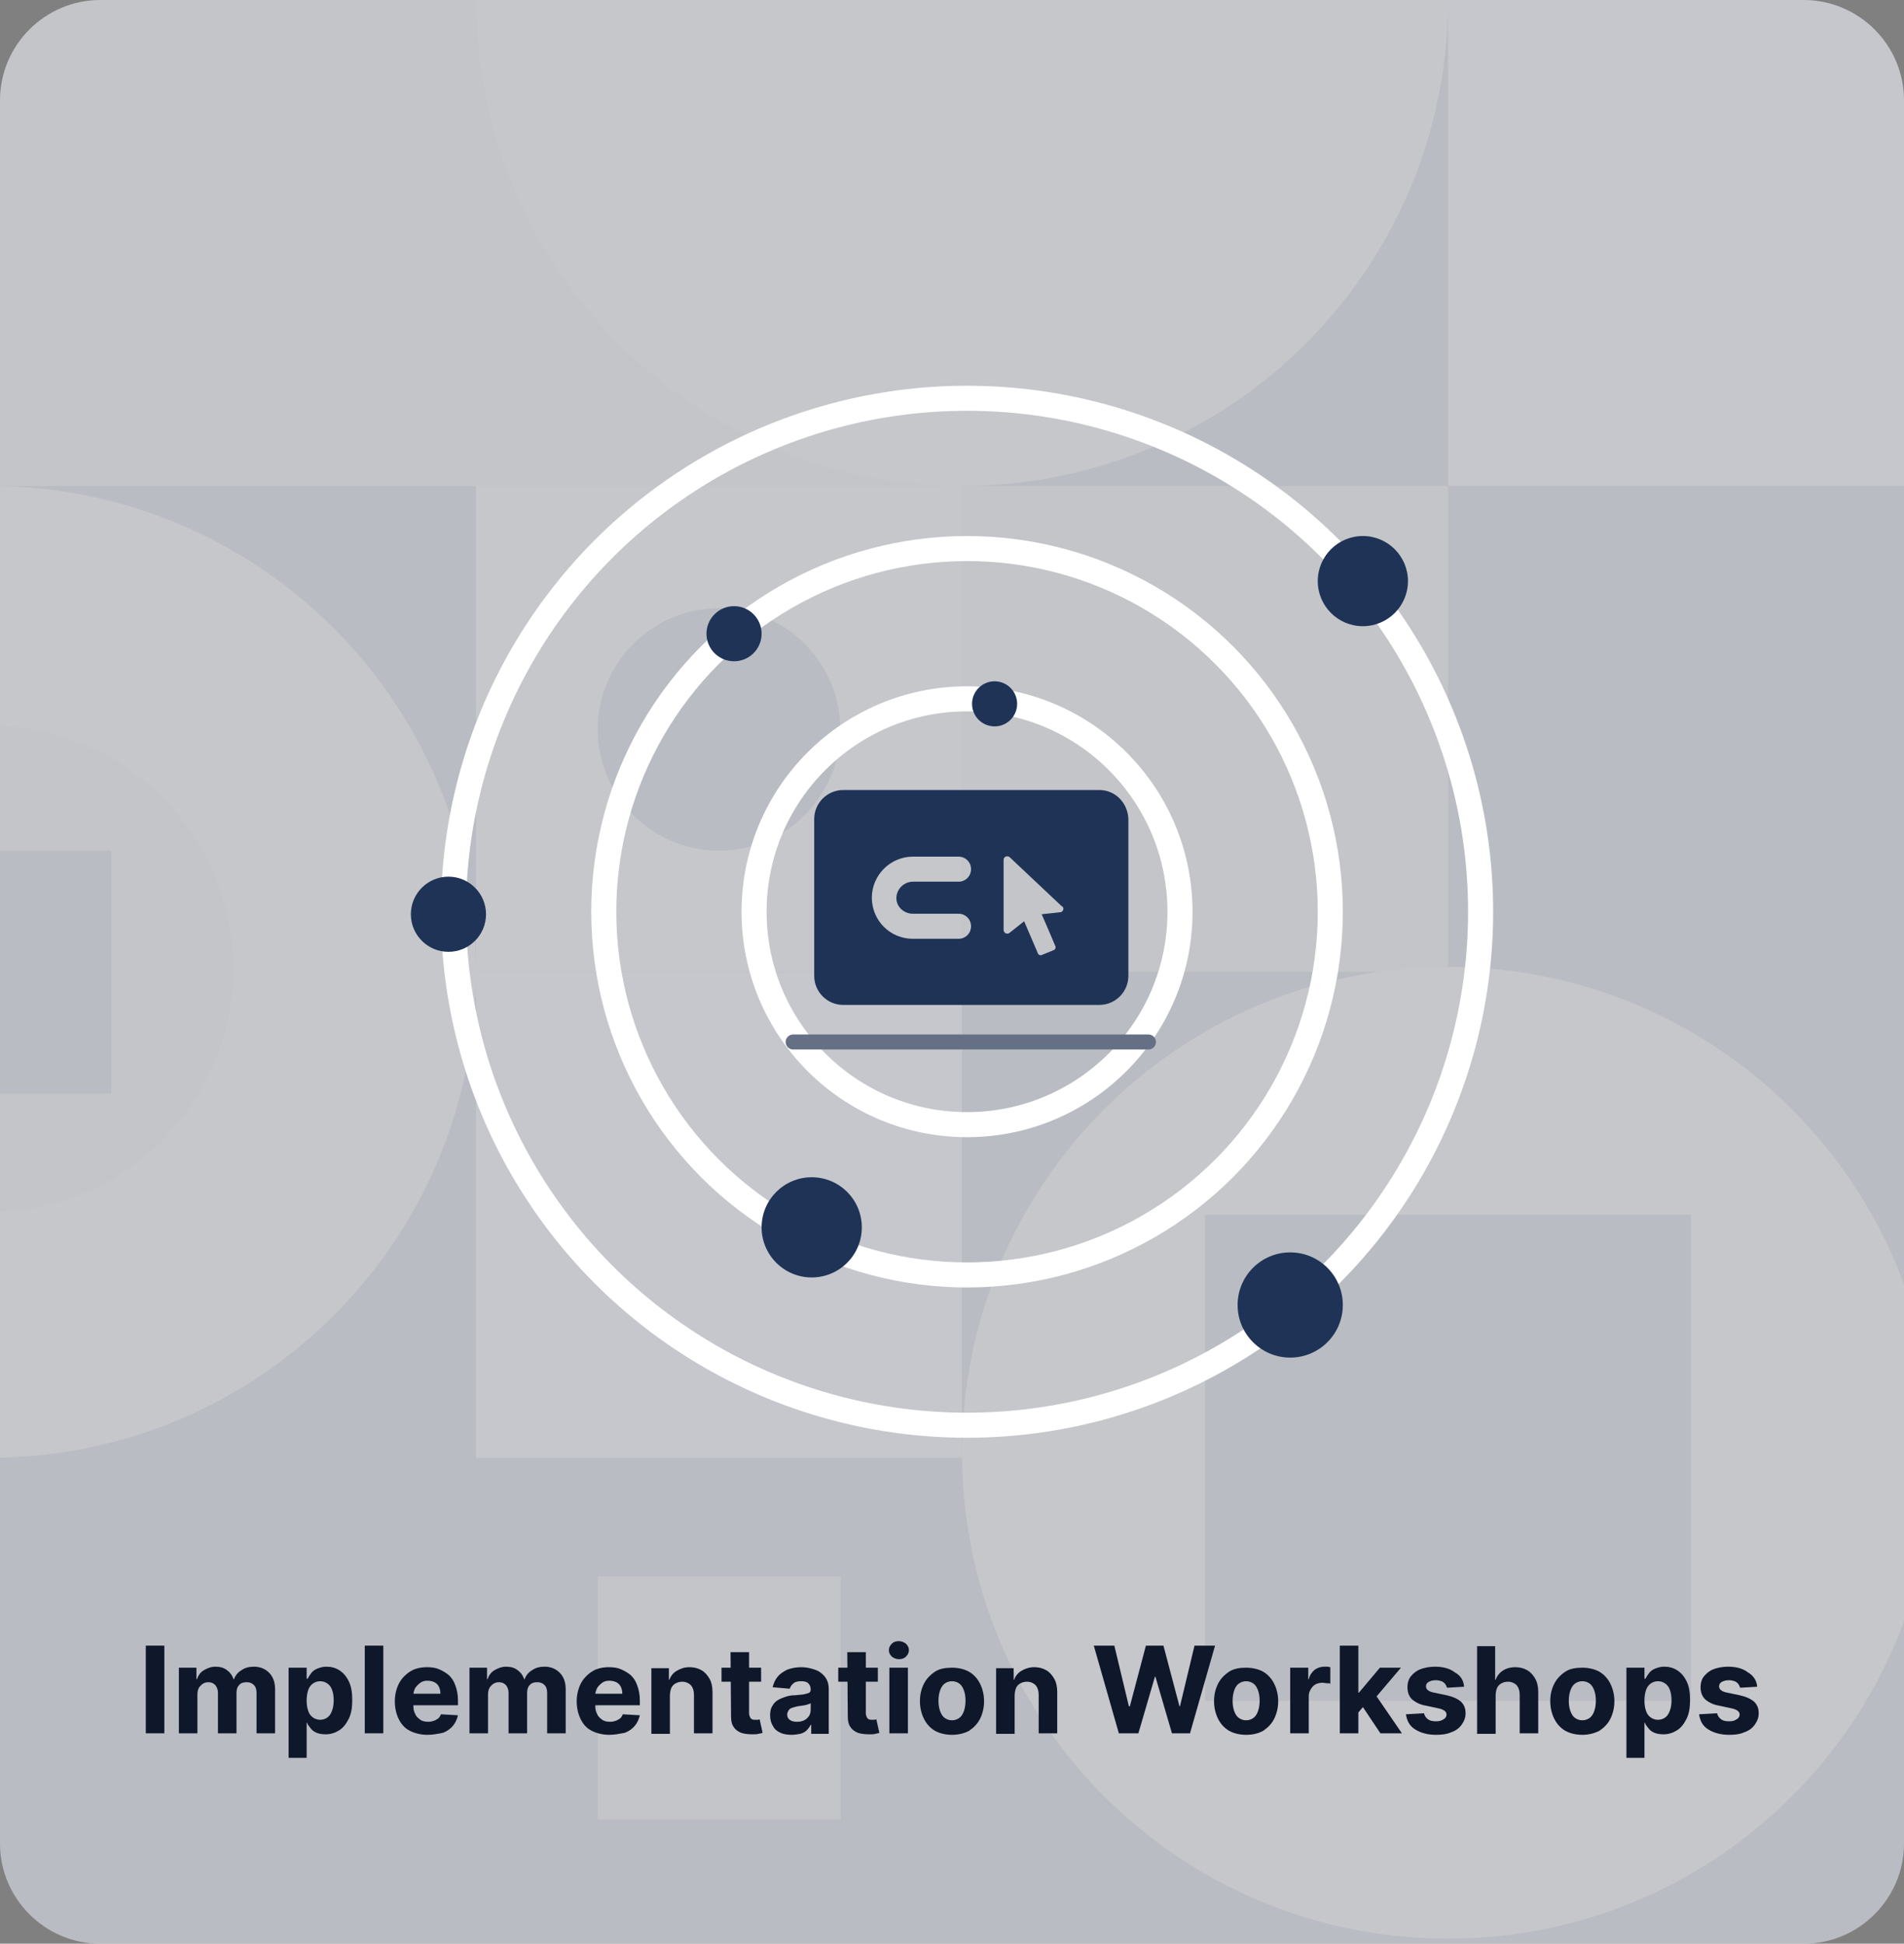<?xml version="1.0" encoding="utf-8"?>
<!-- Generator: Adobe Illustrator 27.2.0, SVG Export Plug-In . SVG Version: 6.00 Build 0)  -->
<svg version="1.1" id="Layer_1" xmlns="http://www.w3.org/2000/svg" xmlns:xlink="http://www.w3.org/1999/xlink" x="0px" y="0px"
	 viewBox="0 0 380 388" style="enable-background:new 0 0 380 388;" xml:space="preserve">
<rect x="0" y="0" width="380" height="388" fill="#808080" stroke="none"/>
<style type="text/css">
	.st0{opacity:0.54;fill:#EFF1F4;enable-background:new    ;}
	.st1{clip-path:url(#SVGID_00000147942307748161790530000010172282662296731550_);}
	.st2{opacity:0.2;clip-path:url(#SVGID_00000103963421452884738060000003439342955611964071_);}
	.st3{fill:#B0BACB;}
	.st4{fill:#EBF0FF;}
	.st5{fill:#DFE4EF;}
	.st6{fill:#EBEEF8;}
	.st7{fill:none;stroke:#FFFFFF;stroke-width:5;}
	.st8{fill:#1E3356;}
	.st9{display:none;}
	.st10{display:inline;}
	.st11{clip-path:url(#SVGID_00000121268751062897444290000003653500461227776170_);}
	.st12{fill:none;stroke:#667085;stroke-width:3;stroke-linecap:round;stroke-linejoin:round;stroke-miterlimit:10;}
	.st13{fill:#0F172A;}
</style>
<path class="st0" d="M20,0h340c11,0,20,9,20,20v348c0,11-9,20-20,20H20c-11,0-20-9-20-20V20C0,9,9,0,20,0z"/>
<g>
	<g>
		<defs>
			<path id="SVGID_1_" d="M20,0h340c11,0,20,9,20,20v348c0,11-9,20-20,20H20c-11,0-20-9-20-20V20C0,9,9,0,20,0z"/>
		</defs>
		<clipPath id="SVGID_00000134931645585556895990000009087363584621827003_">
			<use xlink:href="#SVGID_1_"  style="overflow:visible;"/>
		</clipPath>
		<g style="clip-path:url(#SVGID_00000134931645585556895990000009087363584621827003_);">
			<g>
				<g>
					<defs>
						<rect id="SVGID_00000167372789834727161420000013825191818860295850_" x="-460" width="877" height="388"/>
					</defs>
					<clipPath id="SVGID_00000170980067946338037460000013314436407428105130_">
						<use xlink:href="#SVGID_00000167372789834727161420000013825191818860295850_"  style="overflow:visible;"/>
					</clipPath>
					<g style="opacity:0.2;clip-path:url(#SVGID_00000170980067946338037460000013314436407428105130_);">
						<path class="st3" d="M386,291h-97v97h97V291z"/>
						<path class="st3" d="M289,291h-97v97h97V291z"/>
						<path class="st3" d="M192,291H95v97h97V291z"/>
						<path class="st3" d="M95,291H-2v97h97V291z"/>
						<path class="st3" d="M95,194H-2v97h97V194z"/>
						<path class="st4" d="M192,194H95v97h97V194z"/>
						<path class="st3" d="M289,194h-97v97h97V194z"/>
						<path class="st3" d="M386,194h-97v97h97V194z"/>
						<path class="st3" d="M386,97h-97v97h97V97z"/>
						<path class="st5" d="M289,97h-97v97h97V97z"/>
						<path class="st6" d="M192,97H95v97h97V97z"/>
						<path class="st3" d="M95,97H-2v97h97V97z"/>
						<path class="st5" d="M95,0H-2v97h97V0z"/>
						<path class="st5" d="M192,0H95v97h97V0z"/>
						<path class="st3" d="M289,0h-97v97h97V0z"/>
						<path class="st4" d="M386,0h-97v97h97V0z"/>
						<path class="st6" d="M289,387c53.6,0,97-43.4,97-97s-43.4-97-97-97s-97,43.4-97,97S235.4,387,289,387z"/>
						<path class="st6" d="M-2,291c53.6,0,97-43.4,97-97S51.6,97-2,97s-97,43.4-97,97S-55.6,291-2,291z"/>
						<path class="st6" d="M289,0c0,53.6-43.4,97-97,97S95,53.6,95,0"/>
						<path class="st5" d="M-2,241.9c26.8,0,48.5-21.7,48.5-48.5S24.8,144.9-2,144.9s-48.5,21.7-48.5,48.5S-28.8,241.9-2,241.9z"/>
						<path class="st3" d="M22.2,169.8h-48.5v48.5h48.5V169.8z"/>
						<path class="st5" d="M167.8,314.7h-48.5v48.5h48.5V314.7z"/>
						<path class="st3" d="M143.5,169.8c13.4,0,24.2-10.9,24.2-24.2s-10.9-24.2-24.2-24.2s-24.2,10.9-24.2,24.2
							S130.1,169.8,143.5,169.8z"/>
						<path class="st3" d="M337.5,242.5h-97v97h97V242.5z"/>
					</g>
				</g>
			</g>
		</g>
	</g>
</g>
<circle class="st7" cx="193" cy="182" r="42.5"/>
<circle class="st7" cx="193" cy="182" r="72.5"/>
<circle class="st7" cx="193" cy="182" r="102.5"/>
<circle class="st8" cx="162" cy="245" r="10"/>
<circle class="st8" cx="198.5" cy="140.5" r="4.5"/>
<circle class="st8" cx="272" cy="116" r="9"/>
<circle class="st8" cx="146.5" cy="126.5" r="5.5"/>
<circle class="st8" cx="257.5" cy="260.5" r="10.5"/>
<circle class="st8" cx="89.5" cy="182.5" r="7.5"/>
<g class="st9">
	<g class="st10">
		<defs>
			<rect id="SVGID_00000119108435603433380410000015161379345167070337_" x="322" y="294" width="30" height="30"/>
		</defs>
		<clipPath id="SVGID_00000003797452761576073800000015218279432559840954_">
			<use xlink:href="#SVGID_00000119108435603433380410000015161379345167070337_"  style="overflow:visible;"/>
		</clipPath>
		<g style="clip-path:url(#SVGID_00000003797452761576073800000015218279432559840954_);">
			<path class="st8" d="M337,294c-8.3,0-15,6.7-15,15s6.7,15,15,15s15-6.7,15-15S345.3,294,337,294z M345.8,310.3l-6,6
				c-0.7,0.7-1.9,0.7-2.7,0c-0.7-0.7-0.7-1.9,0-2.7l2.8-2.8h-10.5c-1,0-1.9-0.8-1.9-1.9s0.8-1.9,1.9-1.9H340l-2.9-2.9
				c-0.7-0.7-0.7-1.9,0-2.7c0.7-0.7,1.9-0.7,2.7,0l6,6c0.5,0.5,0.6,1.1,0.6,1.4S346.3,309.9,345.8,310.3z"/>
		</g>
	</g>
</g>
<path class="st12" d="M158.3,208h70.9"/>
<path class="st8" d="M219.4,157.7h-51.1c-3.2,0-5.8,2.6-5.8,5.8v31.3c0,3.2,2.6,5.8,5.8,5.8h51.1c3.2,0,5.8-2.6,5.8-5.8v-31.3
	C225.1,160.3,222.6,157.7,219.4,157.7z M182.2,182.4h9.1c1.4,0,2.5,1.1,2.5,2.5s-1.1,2.5-2.5,2.5h-9.1c-4.6,0-8.2-3.7-8.2-8.2
	s3.7-8.2,8.2-8.2h9.1c1.4,0,2.5,1.1,2.5,2.5s-1.1,2.5-2.5,2.5h-9.1c-1.8,0-3.3,1.5-3.3,3.3C178.9,181,180.4,182.4,182.2,182.4z
	 M212.2,181.6c-0.1,0.3-0.3,0.5-0.6,0.5l-3.7,0.4l1.3,3l1.4,3.3c0.2,0.4,0,0.8-0.4,0.9l-2.2,0.9c-0.4,0.2-0.8,0-0.9-0.4l-2.7-6.3
	l-2.9,2.3c-0.2,0.2-0.5,0.2-0.8,0.1c-0.2-0.1-0.4-0.4-0.4-0.6v-14.1c0-0.3,0.2-0.5,0.4-0.6s0.6-0.1,0.8,0.1l10.4,9.8
	C212.2,181,212.3,181.3,212.2,181.6z"/>
<g>
	<path class="st13" d="M32.8,328.6V346h-3.7v-17.5h3.7V328.6z"/>
	<path class="st13" d="M35.7,346v-13.1h3.5v2.3h0.1c0.3-0.8,0.7-1.4,1.4-1.8s1.4-0.7,2.3-0.7c0.9,0,1.7,0.2,2.3,0.7
		c0.6,0.4,1.1,1.1,1.3,1.8h0.1c0.3-0.8,0.8-1.4,1.5-1.8c0.7-0.5,1.5-0.7,2.5-0.7c1.2,0,2.2,0.4,3,1.2s1.2,1.9,1.2,3.3v8.8h-3.7v-8.1
		c0-0.7-0.2-1.3-0.6-1.6c-0.4-0.4-0.9-0.5-1.4-0.5c-0.7,0-1.2,0.2-1.5,0.6c-0.4,0.4-0.5,1-0.5,1.6v8h-3.7v-8.1
		c0-0.6-0.2-1.1-0.5-1.5c-0.4-0.4-0.8-0.6-1.4-0.6c-0.4,0-0.8,0.1-1.1,0.3s-0.6,0.5-0.8,0.8c-0.2,0.4-0.3,0.8-0.3,1.3v7.8L35.7,346
		L35.7,346z"/>
	<path class="st13" d="M57.6,350.9v-18h3.6v2.2h0.2c0.2-0.4,0.4-0.7,0.7-1.1c0.3-0.4,0.7-0.7,1.2-0.9c0.5-0.2,1.1-0.4,1.8-0.4
		c1,0,1.8,0.2,2.6,0.7s1.4,1.2,1.9,2.2s0.7,2.2,0.7,3.8c0,1.5-0.2,2.7-0.7,3.7s-1.1,1.8-1.9,2.3s-1.7,0.8-2.7,0.8
		c-0.7,0-1.3-0.1-1.8-0.3c-0.5-0.2-0.9-0.5-1.2-0.9c-0.3-0.4-0.6-0.7-0.7-1.1h-0.1v7L57.6,350.9L57.6,350.9z M61.2,339.5
		c0,0.8,0.1,1.4,0.3,2c0.2,0.6,0.5,1,0.9,1.3s0.9,0.5,1.5,0.5c0.6,0,1.1-0.2,1.5-0.5c0.4-0.3,0.7-0.8,0.9-1.4s0.3-1.2,0.3-2
		s-0.1-1.4-0.3-2c-0.2-0.6-0.5-1-0.9-1.3c-0.4-0.3-0.9-0.5-1.5-0.5c-0.6,0-1.1,0.2-1.5,0.5s-0.7,0.7-0.9,1.3
		C61.3,338,61.2,338.7,61.2,339.5z"/>
	<path class="st13" d="M76.5,328.6V346h-3.7v-17.5h3.7V328.6z"/>
	<path class="st13" d="M85.3,346.3c-1.3,0-2.5-0.3-3.5-0.8s-1.7-1.3-2.2-2.3s-0.8-2.2-0.8-3.6c0-1.3,0.3-2.5,0.8-3.5
		s1.3-1.8,2.2-2.4s2.1-0.9,3.4-0.9c0.9,0,1.7,0.1,2.4,0.4c0.7,0.3,1.4,0.7,2,1.2c0.6,0.6,1,1.2,1.3,2.1c0.3,0.8,0.5,1.8,0.5,2.9v1
		H80.3v-2.3h7.6c0-0.5-0.1-1-0.3-1.4s-0.5-0.7-0.9-0.9c-0.4-0.2-0.9-0.3-1.4-0.3s-1,0.1-1.4,0.4c-0.4,0.3-0.7,0.6-1,1
		c-0.2,0.4-0.4,0.9-0.4,1.4v2.2c0,0.6,0.1,1.2,0.4,1.7c0.2,0.5,0.6,0.8,1,1.1c0.4,0.3,1,0.4,1.6,0.4c0.4,0,0.8-0.1,1.1-0.2
		c0.3-0.1,0.6-0.3,0.9-0.5c0.2-0.2,0.4-0.5,0.5-0.8l3.4,0.2c-0.2,0.8-0.5,1.5-1,2.1s-1.2,1.1-2,1.4
		C87.4,346.1,86.4,346.3,85.3,346.3z"/>
	<path class="st13" d="M93.7,346v-13.1h3.5v2.3h0.1c0.3-0.8,0.7-1.4,1.4-1.8c0.7-0.4,1.4-0.7,2.3-0.7c0.9,0,1.7,0.2,2.3,0.7
		c0.6,0.4,1.1,1.1,1.3,1.8h0.1c0.3-0.8,0.8-1.4,1.5-1.8c0.7-0.5,1.5-0.7,2.5-0.7c1.2,0,2.2,0.4,3,1.2s1.2,1.9,1.2,3.3v8.8h-3.7v-8.1
		c0-0.7-0.2-1.3-0.6-1.6c-0.4-0.4-0.9-0.5-1.4-0.5c-0.7,0-1.2,0.2-1.5,0.6c-0.4,0.4-0.5,1-0.5,1.6v8h-3.7v-8.1
		c0-0.6-0.2-1.1-0.5-1.5c-0.4-0.4-0.8-0.6-1.4-0.6c-0.4,0-0.8,0.1-1.1,0.3c-0.3,0.2-0.6,0.5-0.8,0.8c-0.2,0.4-0.3,0.8-0.3,1.3v7.8
		L93.7,346L93.7,346z"/>
	<path class="st13" d="M121.6,346.3c-1.3,0-2.5-0.3-3.5-0.8s-1.7-1.3-2.2-2.3s-0.8-2.2-0.8-3.6c0-1.3,0.3-2.5,0.8-3.5
		s1.3-1.8,2.2-2.4s2.1-0.9,3.4-0.9c0.9,0,1.7,0.1,2.4,0.4c0.7,0.3,1.4,0.7,2,1.2c0.6,0.6,1,1.2,1.3,2.1c0.3,0.8,0.5,1.8,0.5,2.9v1
		h-11.1v-2.3h7.6c0-0.5-0.1-1-0.3-1.4c-0.2-0.4-0.5-0.7-0.9-0.9c-0.4-0.2-0.9-0.3-1.4-0.3s-1,0.1-1.4,0.4c-0.4,0.3-0.7,0.6-1,1
		c-0.2,0.4-0.4,0.9-0.4,1.4v2.2c0,0.6,0.1,1.2,0.4,1.7c0.2,0.5,0.6,0.8,1,1.1c0.4,0.3,1,0.4,1.6,0.4c0.4,0,0.8-0.1,1.1-0.2
		c0.3-0.1,0.6-0.3,0.9-0.5c0.2-0.2,0.4-0.5,0.5-0.8l3.4,0.2c-0.2,0.8-0.5,1.5-1,2.1s-1.2,1.1-2,1.4
		C123.6,346.1,122.7,346.3,121.6,346.3z"/>
	<path class="st13" d="M133.7,338.5v7.6H130V333h3.5v2.3h0.1c0.3-0.8,0.8-1.4,1.5-1.8s1.5-0.7,2.5-0.7c0.9,0,1.7,0.2,2.4,0.6
		s1.2,1,1.6,1.7c0.4,0.7,0.6,1.6,0.6,2.6v8.3h-3.7v-7.7c0-0.8-0.2-1.4-0.6-1.9c-0.4-0.4-1-0.7-1.7-0.7c-0.5,0-0.9,0.1-1.3,0.3
		c-0.4,0.2-0.7,0.5-0.9,0.9C133.8,337.4,133.7,337.9,133.7,338.5z"/>
	<path class="st13" d="M151.9,332.9v2.8H144v-2.8H151.9z M145.8,329.8h3.7V342c0,0.3,0.1,0.6,0.2,0.8c0.1,0.2,0.2,0.3,0.4,0.4
		s0.4,0.1,0.6,0.1c0.2,0,0.3,0,0.5,0s0.3-0.1,0.4-0.1l0.6,2.7c-0.2,0.1-0.4,0.1-0.8,0.2c-0.3,0.1-0.7,0.1-1.2,0.1
		c-0.9,0-1.7-0.1-2.3-0.3c-0.7-0.3-1.2-0.7-1.5-1.2c-0.4-0.6-0.5-1.3-0.5-2.1L145.8,329.8L145.8,329.8z"/>
	<path class="st13" d="M158,346.3c-0.8,0-1.6-0.1-2.2-0.4c-0.7-0.3-1.2-0.7-1.5-1.3c-0.4-0.6-0.6-1.3-0.6-2.2c0-0.7,0.1-1.3,0.4-1.8
		c0.3-0.5,0.6-0.9,1.1-1.2c0.5-0.3,1-0.5,1.6-0.7s1.2-0.3,1.9-0.3c0.8-0.1,1.4-0.1,1.8-0.2s0.8-0.2,1-0.3c0.2-0.1,0.3-0.4,0.3-0.6
		v-0.1c0-0.5-0.2-0.9-0.5-1.2c-0.3-0.3-0.8-0.4-1.4-0.4c-0.6,0-1.2,0.1-1.5,0.4c-0.4,0.3-0.6,0.6-0.8,1.1l-3.4-0.3
		c0.2-0.8,0.5-1.5,1-2.1s1.1-1,1.9-1.4c0.8-0.3,1.7-0.5,2.8-0.5c0.7,0,1.4,0.1,2.1,0.3c0.7,0.2,1.3,0.4,1.8,0.8s0.9,0.8,1.2,1.4
		s0.4,1.2,0.4,2v8.8h-3.5v-1.8h-0.1c-0.2,0.4-0.5,0.8-0.8,1.1c-0.3,0.3-0.8,0.6-1.3,0.7S158.6,346.3,158,346.3z M159.1,343.7
		c0.5,0,1-0.1,1.4-0.3c0.4-0.2,0.7-0.5,1-0.9c0.2-0.4,0.3-0.8,0.3-1.2V340c-0.1,0.1-0.3,0.1-0.5,0.2s-0.4,0.1-0.7,0.2
		c-0.2,0-0.5,0.1-0.7,0.1s-0.5,0.1-0.7,0.1c-0.4,0.1-0.8,0.2-1.1,0.3c-0.3,0.1-0.6,0.3-0.7,0.5s-0.3,0.5-0.3,0.8
		c0,0.5,0.2,0.9,0.5,1.1C158,343.6,158.5,343.7,159.1,343.7z"/>
	<path class="st13" d="M175.2,332.9v2.8h-7.9v-2.8H175.2z M169.1,329.8h3.7V342c0,0.3,0.1,0.6,0.2,0.8c0.1,0.2,0.2,0.3,0.4,0.4
		s0.4,0.1,0.6,0.1c0.2,0,0.3,0,0.5,0s0.3-0.1,0.4-0.1l0.6,2.7c-0.2,0.1-0.4,0.1-0.8,0.2c-0.3,0.1-0.7,0.1-1.2,0.1
		c-0.9,0-1.7-0.1-2.3-0.3c-0.7-0.3-1.2-0.7-1.5-1.2c-0.4-0.6-0.5-1.3-0.5-2.1L169.1,329.8L169.1,329.8z"/>
	<path class="st13" d="M179.4,331.2c-0.5,0-1-0.2-1.4-0.5c-0.4-0.4-0.6-0.8-0.6-1.3s0.2-0.9,0.6-1.3s0.9-0.5,1.4-0.5s1,0.2,1.4,0.5
		c0.4,0.4,0.6,0.8,0.6,1.3s-0.2,0.9-0.6,1.3C180.4,331.1,179.9,331.2,179.4,331.2z M177.5,346v-13.1h3.7V346H177.5z"/>
	<path class="st13" d="M190,346.3c-1.3,0-2.5-0.3-3.4-0.8c-1-0.6-1.7-1.4-2.2-2.4s-0.8-2.2-0.8-3.5c0-1.4,0.3-2.5,0.8-3.5
		s1.3-1.8,2.2-2.4s2.1-0.8,3.4-0.8c1.3,0,2.5,0.3,3.4,0.8c1,0.6,1.7,1.4,2.2,2.4s0.8,2.2,0.8,3.5s-0.3,2.5-0.8,3.5s-1.3,1.8-2.2,2.4
		C192.5,346,191.3,346.3,190,346.3z M190,343.4c0.6,0,1.1-0.2,1.5-0.5s0.7-0.8,0.9-1.4s0.3-1.3,0.3-2c0-0.8-0.1-1.4-0.3-2
		s-0.5-1.1-0.9-1.4s-0.9-0.5-1.5-0.5s-1.1,0.2-1.5,0.5s-0.7,0.8-0.9,1.4s-0.3,1.3-0.3,2c0,0.8,0.1,1.4,0.3,2s0.5,1.1,0.9,1.4
		S189.4,343.4,190,343.4z"/>
	<path class="st13" d="M202.5,338.5v7.6h-3.7V333h3.5v2.3h0.1c0.3-0.8,0.8-1.4,1.5-1.8s1.5-0.7,2.5-0.7c0.9,0,1.7,0.2,2.4,0.6
		s1.2,1,1.6,1.7c0.4,0.7,0.6,1.6,0.6,2.6v8.3h-3.7v-7.7c0-0.8-0.2-1.4-0.6-1.9c-0.4-0.4-1-0.7-1.7-0.7c-0.5,0-0.9,0.1-1.3,0.3
		c-0.4,0.2-0.7,0.5-0.9,0.9C202.6,337.4,202.5,337.9,202.5,338.5z"/>
	<path class="st13" d="M223.3,346l-5-17.5h4.1l2.9,12.1h0.2l3.2-12.1h3.5l3.2,12.1h0.1l2.9-12.1h4.1l-5,17.5h-3.6l-3.3-11.3h-0.1
		l-3.3,11.3H223.3z"/>
	<path class="st13" d="M248.7,346.3c-1.3,0-2.5-0.3-3.4-0.8c-1-0.6-1.7-1.4-2.2-2.4s-0.8-2.2-0.8-3.5c0-1.4,0.3-2.5,0.8-3.5
		s1.3-1.8,2.2-2.4s2.1-0.8,3.4-0.8c1.3,0,2.5,0.3,3.4,0.8c1,0.6,1.7,1.4,2.2,2.4s0.8,2.2,0.8,3.5s-0.3,2.5-0.8,3.5s-1.3,1.8-2.2,2.4
		C251.2,346,250.1,346.3,248.7,346.3z M248.7,343.4c0.6,0,1.1-0.2,1.5-0.5s0.7-0.8,0.9-1.4s0.3-1.3,0.3-2c0-0.8-0.1-1.4-0.3-2
		s-0.5-1.1-0.9-1.4s-0.9-0.5-1.5-0.5s-1.1,0.2-1.5,0.5s-0.7,0.8-0.9,1.4s-0.3,1.3-0.3,2c0,0.8,0.1,1.4,0.3,2s0.5,1.1,0.9,1.4
		S248.1,343.4,248.7,343.4z"/>
	<path class="st13" d="M257.5,346v-13.1h3.6v2.3h0.1c0.2-0.8,0.6-1.4,1.2-1.9c0.6-0.4,1.2-0.6,1.9-0.6c0.2,0,0.4,0,0.6,0
		s0.4,0.1,0.6,0.1v3.3c-0.2-0.1-0.4-0.1-0.7-0.1s-0.6-0.1-0.8-0.1c-0.5,0-1,0.1-1.4,0.3c-0.4,0.2-0.7,0.5-1,1s-0.4,0.9-0.4,1.4v7.4
		L257.5,346L257.5,346z"/>
	<path class="st13" d="M267.4,346v-17.5h3.7V346H267.4z M270.7,342.3v-4.4h0.5l4.2-5h4.2l-5.6,6.6h-0.9L270.7,342.3z M275.5,346
		l-3.8-5.7l2.4-2.6l5.7,8.3L275.5,346L275.5,346z"/>
	<path class="st13" d="M292.2,336.7l-3.4,0.2c-0.1-0.3-0.2-0.5-0.4-0.8c-0.2-0.2-0.4-0.4-0.7-0.5c-0.3-0.1-0.7-0.2-1.1-0.2
		c-0.6,0-1,0.1-1.4,0.3c-0.4,0.2-0.6,0.5-0.6,0.9c0,0.3,0.1,0.6,0.4,0.8c0.2,0.2,0.7,0.4,1.3,0.5l2.4,0.5c1.3,0.3,2.2,0.7,2.9,1.3
		c0.6,0.6,0.9,1.3,0.9,2.3c0,0.9-0.3,1.6-0.8,2.3s-1.2,1.2-2.1,1.5c-0.9,0.4-1.9,0.5-3,0.5c-1.7,0-3.1-0.4-4.2-1.1s-1.6-1.7-1.8-3
		l3.6-0.2c0.1,0.5,0.4,0.9,0.8,1.2s0.9,0.4,1.6,0.4c0.6,0,1.1-0.1,1.5-0.4c0.4-0.2,0.6-0.6,0.6-0.9s-0.1-0.6-0.4-0.8
		c-0.3-0.2-0.7-0.4-1.3-0.5l-2.3-0.5c-1.3-0.2-2.2-0.7-2.9-1.3c-0.6-0.6-0.9-1.4-0.9-2.4c0-0.8,0.2-1.6,0.7-2.2s1.1-1.1,1.9-1.4
		s1.8-0.5,2.9-0.5c1.7,0,3,0.4,3.9,1.1C291.6,334.5,292.1,335.5,292.2,336.7z"/>
	<path class="st13" d="M298.5,338.5v7.6h-3.7v-17.5h3.6v6.7h0.1c0.3-0.8,0.8-1.4,1.4-1.8s1.5-0.7,2.5-0.7c0.9,0,1.7,0.2,2.4,0.6
		c0.7,0.4,1.2,1,1.6,1.7s0.6,1.6,0.6,2.6v8.3h-3.7v-7.7c0-0.8-0.2-1.4-0.6-1.9c-0.4-0.4-1-0.7-1.7-0.7c-0.5,0-0.9,0.1-1.3,0.3
		s-0.7,0.5-0.9,0.9C298.6,337.4,298.5,337.9,298.5,338.5z"/>
	<path class="st13" d="M315.8,346.3c-1.3,0-2.5-0.3-3.4-0.8c-1-0.6-1.7-1.4-2.2-2.4s-0.8-2.2-0.8-3.5c0-1.4,0.3-2.5,0.8-3.5
		s1.3-1.8,2.2-2.4s2.1-0.8,3.4-0.8s2.5,0.3,3.4,0.8c1,0.6,1.7,1.4,2.2,2.4s0.8,2.2,0.8,3.5s-0.3,2.5-0.8,3.5s-1.3,1.8-2.2,2.4
		C318.2,346,317.1,346.3,315.8,346.3z M315.8,343.4c0.6,0,1.1-0.2,1.5-0.5s0.7-0.8,0.9-1.4c0.2-0.6,0.3-1.3,0.3-2
		c0-0.8-0.1-1.4-0.3-2c-0.2-0.6-0.5-1.1-0.9-1.4s-0.9-0.5-1.5-0.5s-1.1,0.2-1.5,0.5s-0.7,0.8-0.9,1.4c-0.2,0.6-0.3,1.3-0.3,2
		c0,0.8,0.1,1.4,0.3,2c0.2,0.6,0.5,1.1,0.9,1.4S315.2,343.4,315.8,343.4z"/>
	<path class="st13" d="M324.6,350.9v-18h3.6v2.2h0.2c0.2-0.4,0.4-0.7,0.7-1.1c0.3-0.4,0.7-0.7,1.2-0.9s1.1-0.4,1.8-0.4
		c1,0,1.8,0.2,2.6,0.7c0.8,0.5,1.4,1.2,1.9,2.2s0.7,2.2,0.7,3.8c0,1.5-0.2,2.7-0.7,3.7s-1.1,1.8-1.9,2.3s-1.7,0.8-2.7,0.8
		c-0.7,0-1.3-0.1-1.8-0.3c-0.5-0.2-0.9-0.5-1.2-0.9c-0.3-0.4-0.6-0.7-0.7-1.1h-0.1v7L324.6,350.9L324.6,350.9z M328.2,339.5
		c0,0.8,0.1,1.4,0.3,2s0.5,1,0.9,1.3s0.9,0.5,1.5,0.5s1.1-0.2,1.5-0.5s0.7-0.8,0.9-1.4c0.2-0.6,0.3-1.2,0.3-2s-0.1-1.4-0.3-2
		c-0.2-0.6-0.5-1-0.9-1.3s-0.9-0.5-1.5-0.5s-1.1,0.2-1.5,0.5s-0.7,0.7-0.9,1.3S328.2,338.7,328.2,339.5z"/>
	<path class="st13" d="M350.7,336.7l-3.4,0.2c-0.1-0.3-0.2-0.5-0.4-0.8c-0.2-0.2-0.4-0.4-0.7-0.5c-0.3-0.1-0.7-0.2-1.1-0.2
		c-0.6,0-1,0.1-1.4,0.3c-0.4,0.2-0.6,0.5-0.6,0.9c0,0.3,0.1,0.6,0.4,0.8c0.2,0.2,0.7,0.4,1.3,0.5l2.4,0.5c1.3,0.3,2.2,0.7,2.9,1.3
		c0.6,0.6,0.9,1.3,0.9,2.3c0,0.9-0.3,1.6-0.8,2.3s-1.2,1.2-2.1,1.5c-0.9,0.4-1.9,0.5-3,0.5c-1.7,0-3.1-0.4-4.2-1.1s-1.6-1.7-1.8-3
		l3.6-0.2c0.1,0.5,0.4,0.9,0.8,1.2s0.9,0.4,1.6,0.4c0.6,0,1.1-0.1,1.5-0.4c0.4-0.2,0.6-0.6,0.6-0.9s-0.1-0.6-0.4-0.8
		c-0.3-0.2-0.7-0.4-1.3-0.5l-2.3-0.5c-1.3-0.2-2.2-0.7-2.9-1.3c-0.6-0.6-0.9-1.4-0.9-2.4c0-0.8,0.2-1.6,0.7-2.2s1.1-1.1,1.9-1.4
		s1.8-0.5,2.9-0.5c1.7,0,3,0.4,3.9,1.1C350,334.5,350.6,335.5,350.7,336.7z"/>
</g>
</svg>
